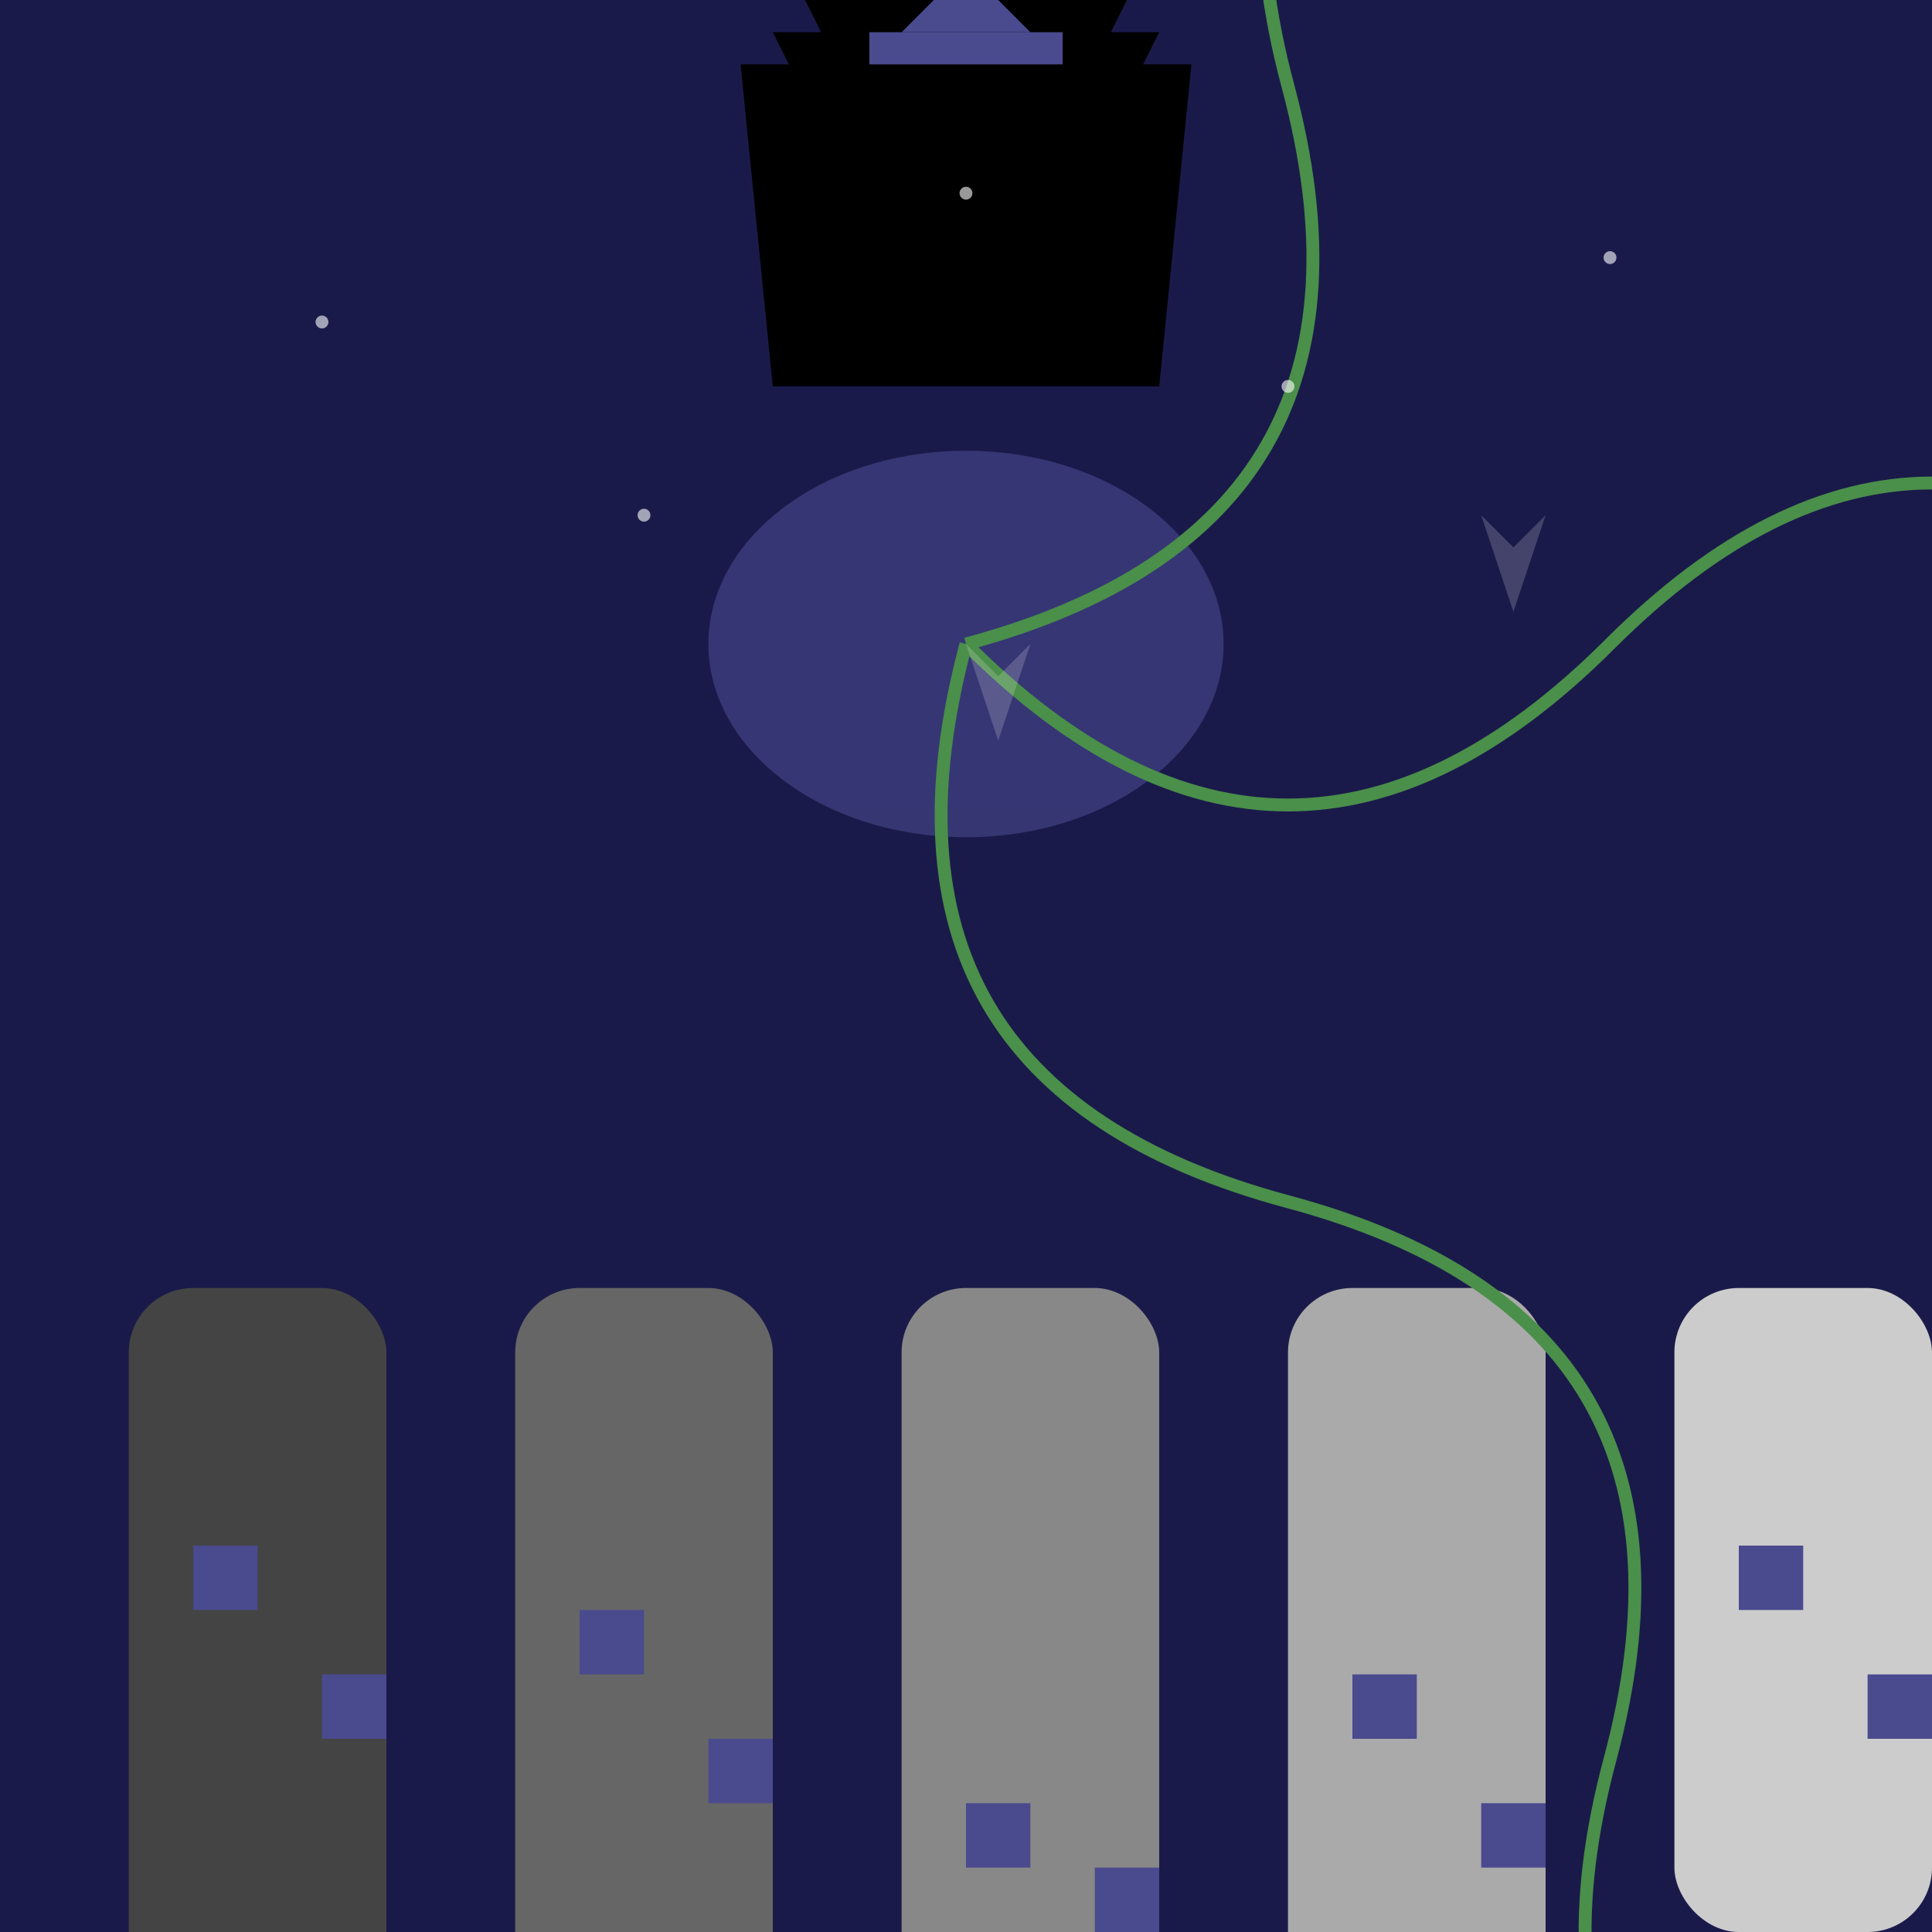 <svg viewBox="0 0 300 300" xmlns="http://www.w3.org/2000/svg">
  <rect x="0" y="0" width="300" height="300" fill="#333333" stroke="none"/>
  <!-- Background with gradient -->
  <defs>
    <linearGradient id="sky" x1="0" y1="0" x2="0" y2="300">
      <stop offset="0" stop-color="#1a1a4a" stop-opacity="1"/>
      <stop offset="1" stop-color="#0a0a2a" stop-opacity="1"/>
    </linearGradient>
    
    <linearGradient id="jelly" x1="0" y1="0" x2="0" y2="200">
      <stop offset="0" stop-color="#4a4a8f" stop-opacity="0.6"/>
      <stop offset="1" stop-color="#2a2a6a" stop-opacity="0.3"/>
    </linearGradient>
    
    <path id="tentacle" d="M0,0 Q50,50 100,0 Q150,-50 200,0 Q250,50 300,0"/>
  </defs>

  <!-- Background -->
  <rect width="300" height="300" fill="url(#sky)"/>

  <!-- City skyline -->
  <g transform="translate(0,200)">
    <rect x="20" y="0" width="40" height="120" fill="#444" rx="10"/>
    <rect x="80" y="0" width="40" height="160" fill="#666" rx="10"/>
    <rect x="140" y="0" width="40" height="180" fill="#888" rx="10"/>
    <rect x="200" y="0" width="40" height="140" fill="#aaa" rx="10"/>
    <rect x="260" y="0" width="40" height="100" fill="#ccc" rx="10"/>
    
    <!-- Windows -->
    <rect x="30" y="40" width="10" height="10" fill="#4a4a8f"/>
    <rect x="50" y="60" width="10" height="10" fill="#4a4a8f"/>
    <rect x="90" y="50" width="10" height="10" fill="#4a4a8f"/>
    <rect x="110" y="70" width="10" height="10" fill="#4a4a8f"/>
    <rect x="150" y="80" width="10" height="10" fill="#4a4a8f"/>
    <rect x="170" y="90" width="10" height="10" fill="#4a4a8f"/>
    <rect x="210" y="60" width="10" height="10" fill="#4a4a8f"/>
    <rect x="230" y="80" width="10" height="10" fill="#4a4a8f"/>
    <rect x="270" y="40" width="10" height="10" fill="#4a4a8f"/>
    <rect x="290" y="60" width="10" height="10" fill="#4a4a8f"/>
  </g>

  <!-- Jellyfish -->
  <g transform="translate(150,100)">
    <!-- Jellyfish bell -->
    <ellipse cx="0" cy="0" rx="40" ry="30" fill="url(#jelly)"/>
    
    <!-- Tentacles -->
    <use href="#tentacle" fill="none" stroke="#4a8f4a" stroke-width="2"/>
    <use href="#tentacle" transform="rotate(60)" fill="none" stroke="#4a8f4a" stroke-width="2"/>
    <use href="#tentacle" transform="rotate(-60)" fill="none" stroke="#4a8f4a" stroke-width="2"/>
    
    <!-- Top hat -->
    <path d="M-30,-40 L30,-40 L35,-90 L-35,-90 Z" fill="#000"/>
    <path d="M-25,-85 L25,-85 L30,-95 L-30,-95 Z" fill="#000"/>
    <path d="M-20,-90 L20,-90 L25,-100 L-25,-100 Z" fill="#000"/>
    
    <!-- Hat band and feather -->
    <rect x="-15" y="-95" width="30" height="5" fill="#4a4a8f"/>
    <path d="M0,-105 L10,-95 L-10,-95 Z" fill="#4a4a8f"/>
  </g>

  <!-- Stars and sparks -->
  <g transform="translate(0,0)" opacity="0.6">
    <circle cx="50" cy="50" r="1" fill="#fff"/>
    <circle cx="100" cy="80" r="1" fill="#fff"/>
    <circle cx="150" cy="30" r="1" fill="#fff"/>
    <circle cx="200" cy="60" r="1" fill="#fff"/>
    <circle cx="250" cy="40" r="1" fill="#fff"/>
    
    <!-- Spark bursts -->
    <path d="M150,100 L155,105 L160,100 L155,115 L150,100 Z" fill="#fff" opacity="0.3"/>
    <path d="M230,80 L235,85 L240,80 L235,95 L230,80 Z" fill="#fff" opacity="0.3"/>
  </g>
</svg>
